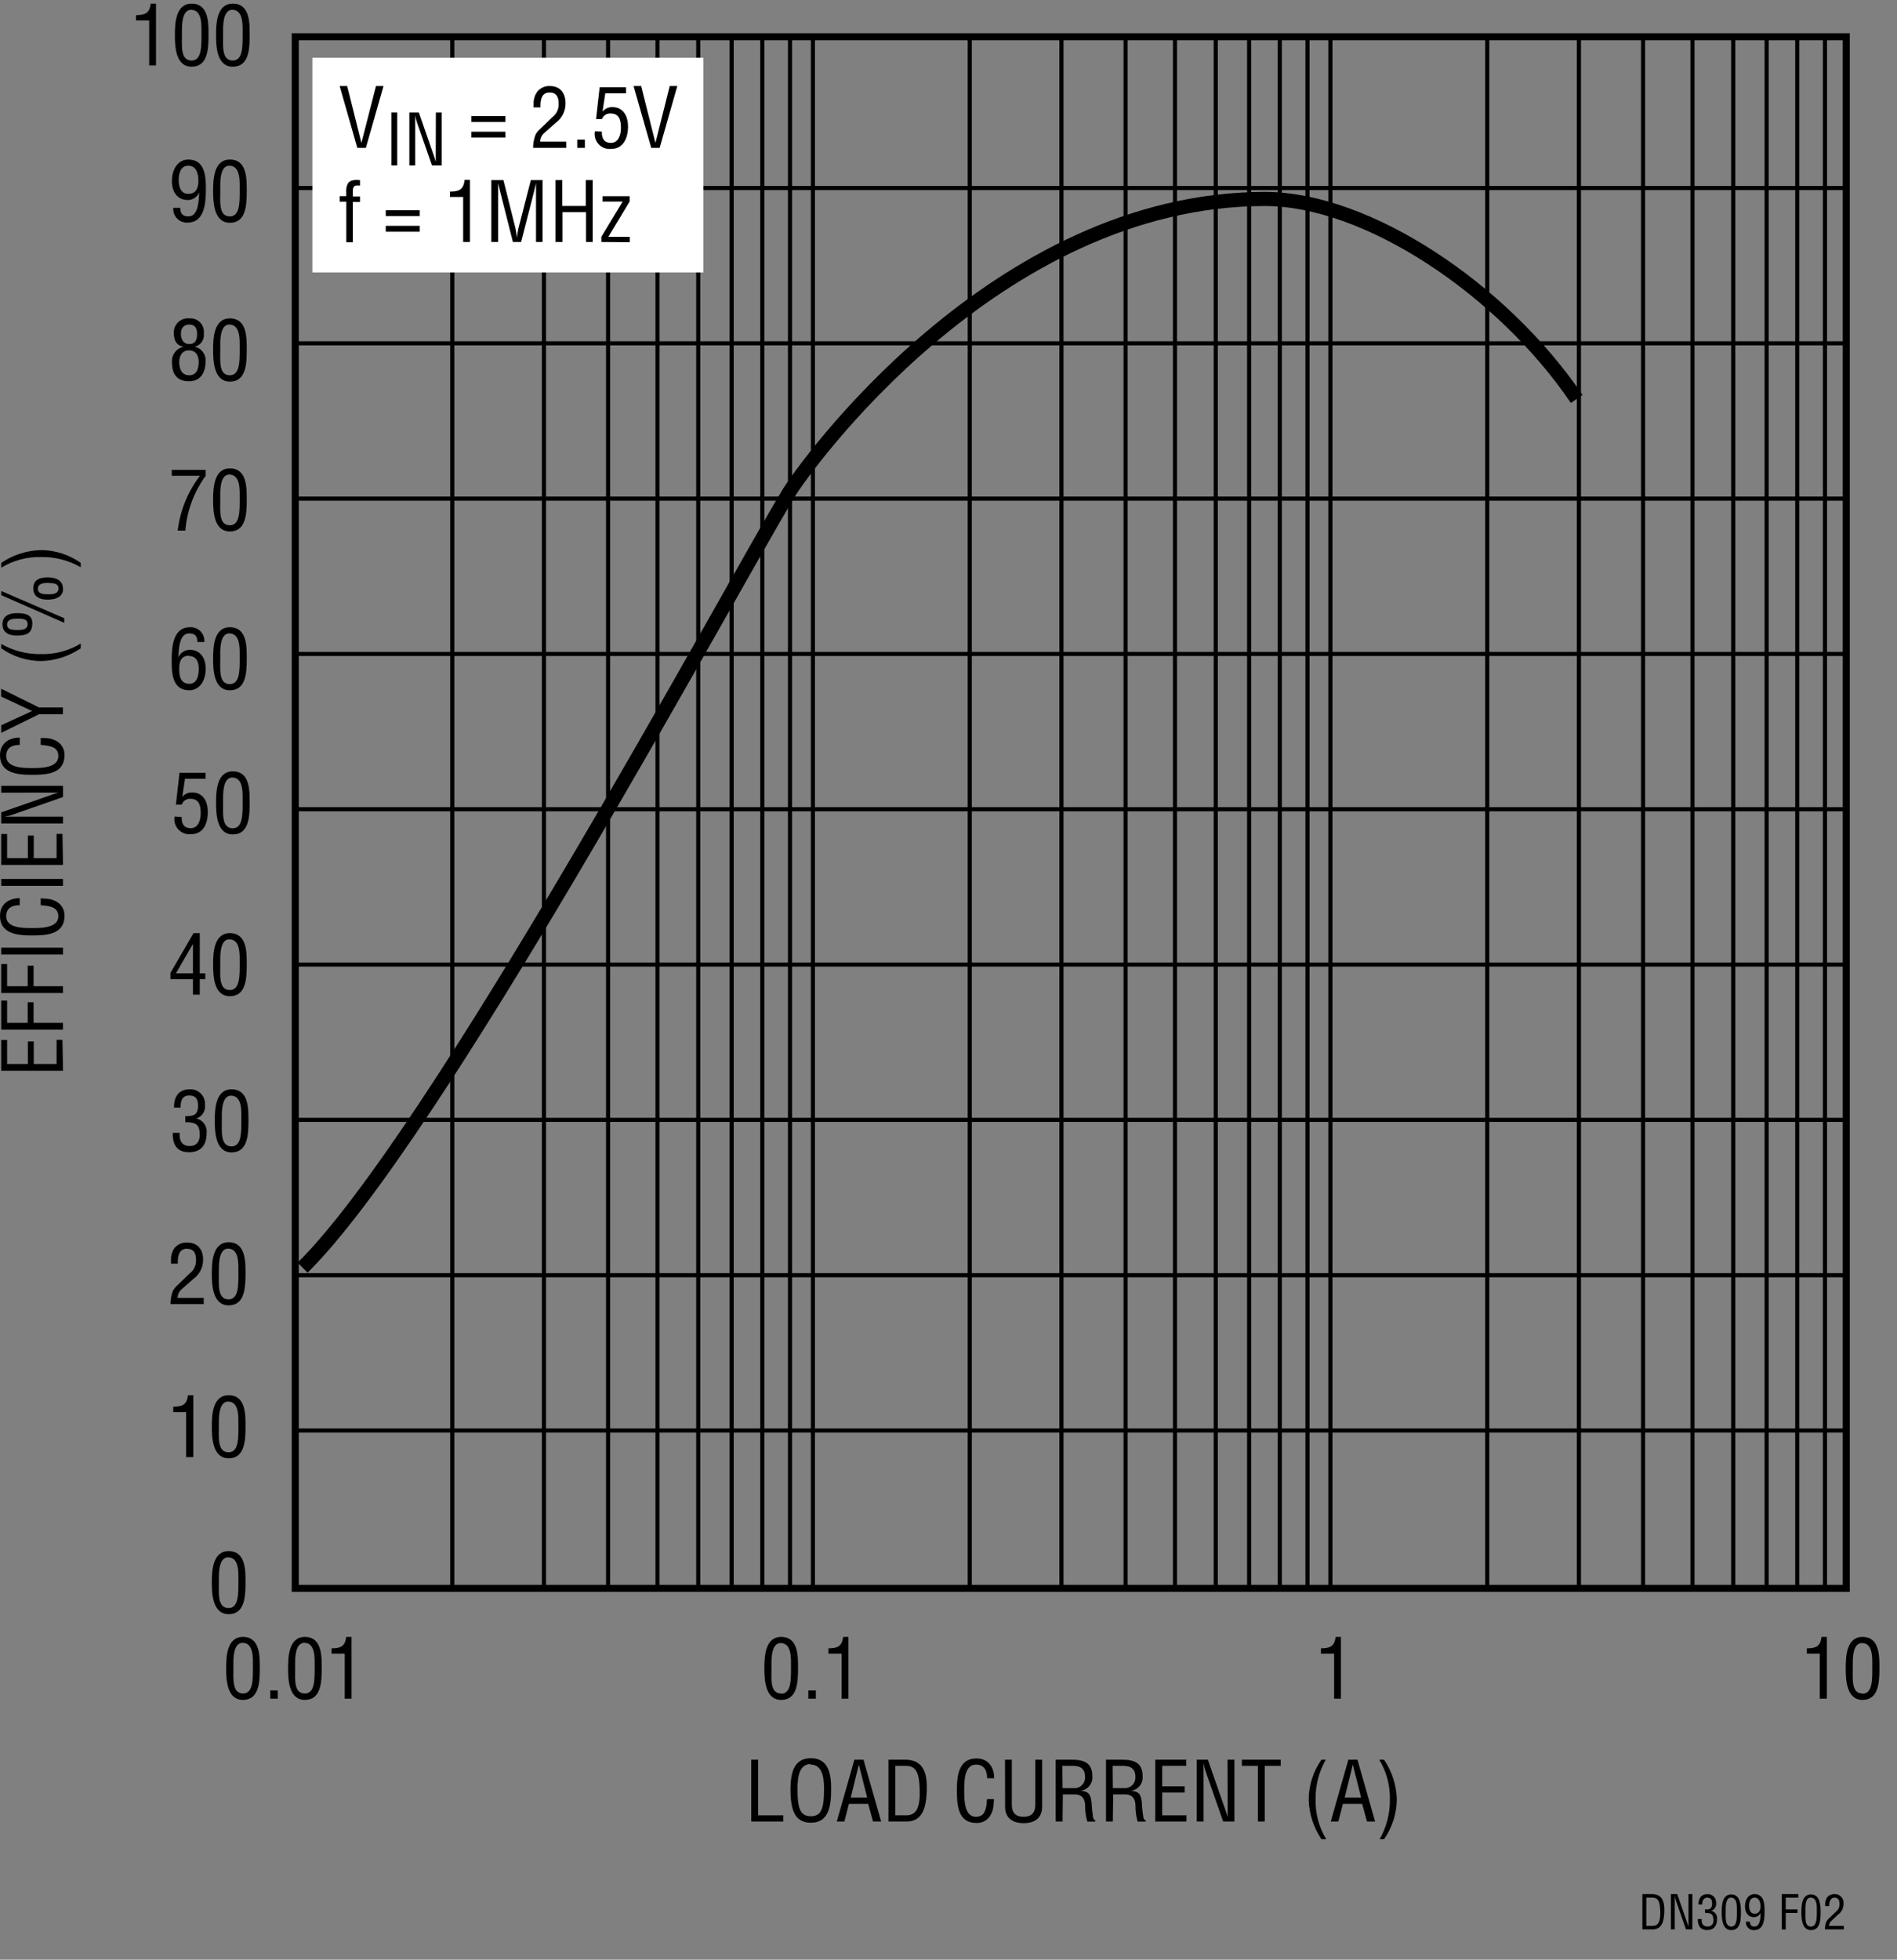 <?xml version="1.0" encoding="utf-8"?>
<!-- Generator: Adobe Illustrator 24.3.0, SVG Export Plug-In . SVG Version: 6.00 Build 0)  -->
<svg version="1.1" id="fcf9df43-0946-40a8-b6bf-5db501ef152e"
	 xmlns="http://www.w3.org/2000/svg" xmlns:xlink="http://www.w3.org/1999/xlink" x="0px" y="0px" viewBox="0 0 322.59 333.12"
	 style="enable-background:new 0 0 322.59 333.12;" xml:space="preserve">
<rect x="0" y="0" width="322.59" height="333.12" fill="#808080" stroke="none"/>
<path d="M127.75,309.63v-10.51h1.17v9.46h4.28v1.05L127.75,309.63z"/>
<path d="M137.9,298.87c3.07,0,3.45,2.83,3.44,5.24c0,2.91-0.4,5.73-3.46,5.73s-3.44-2.82-3.46-5.73
	C134.46,301.74,134.78,298.87,137.9,298.87z M137.85,299.87c-1.8,0-2.24,1.88-2.23,4.22c0,3,0.32,4.65,2.26,4.65
	s2.24-1.61,2.25-4.65c0.02-2.22-0.43-4.13-2.28-4.13V299.87z"/>
<path d="M145.29,299.12h1.55l3,10.51h-1.38l-0.82-3h-3.28l-0.77,3h-1.29L145.29,299.12z M146.05,299.96L146.05,299.96l-1.38,5.59
	h2.79L146.05,299.96z"/>
<path d="M151.08,309.63v-10.51h2.88c3.28,0,3.73,2.66,3.64,5.26s-0.58,5.25-3.43,5.25H151.08z M152.24,308.58h1.86
	c1.71,0,2.41-1.28,2.3-4.41c-0.08-2.4-0.42-4-2.3-4h-1.86V308.58z"/>
<path d="M167.86,302.27c0-1.24-0.43-2.31-1.89-2.31c-2,0-2,2.87-2,4.26s-0.09,4.61,2,4.61c1.39,0,1.68-1.13,1.82-2.28
	c0-0.24,0-0.48,0.07-0.72h1.17c0,0.21,0,0.44-0.06,0.65c0.02,0.78-0.2,1.56-0.62,2.22c-0.5,0.76-1.37,1.21-2.28,1.18
	c-3.23,0-3.35-3.12-3.35-5.63s0.35-5.34,3.34-5.34c2,0,3,1.49,3,3.36L167.86,302.27z"/>
<path d="M170.9,299.12h1.16v7.55c0,0.83,0.13,2.16,2,2.16s2-1.33,2-2.16v-7.55h1.16v8c0,1.88-1.24,2.79-3.15,2.79
	s-3.15-0.91-3.15-2.79L170.9,299.12z"/>
<path d="M180.69,309.63h-1.17v-10.51h2.71c2.2,0,3.6,0.58,3.53,3c0.02,1.16-0.84,2.15-2,2.28l0,0c1.36,0.13,1.7,0.56,1.86,2
	c0.05,0.79,0.11,1.56,0.23,2.34c0,0.2,0.12,0.66,0.4,0.66v0.24h-1.35c-0.25-0.87-0.38-1.77-0.37-2.68c0-1.05-0.42-1.94-1.79-1.94h-2
	L180.69,309.63z M180.69,303.96h1.83c0.99,0.11,1.88-0.59,1.99-1.58c0.01-0.12,0.02-0.24,0.01-0.36c0-1.8-1.44-1.85-2.22-1.85h-1.64
	L180.69,303.96z"/>
<path d="M189.24,309.63h-1.16v-10.51h2.7c2.2,0,3.6,0.58,3.53,3c0.03,1.16-0.84,2.16-2,2.28l0,0c1.36,0.13,1.7,0.56,1.87,2
	c0,0.79,0.11,1.56,0.22,2.34c0,0.2,0.13,0.66,0.41,0.66v0.24h-1.35c-0.25-0.87-0.37-1.77-0.37-2.68c0-1.05-0.42-1.94-1.79-1.94h-2
	L189.24,309.63z M189.24,303.96h1.84c0.99,0.11,1.89-0.61,1.99-1.6c0.01-0.11,0.01-0.22,0.01-0.34c0-1.8-1.45-1.85-2.23-1.85h-1.64
	L189.24,303.96z"/>
<path d="M196.46,309.63v-10.51h5.26v1.05h-4.09v3.48h3.83v1.05h-3.83v3.88h4.12v1.05L196.46,309.63z"/>
<path d="M208.75,299.12h1.16v10.51H208l-2.94-8.41c-0.18-0.51-0.31-1.04-0.39-1.58l0,0c0,0.53,0,1.08,0,1.61v8.38h-1.16v-10.51h1.89
	l3,8.6c0.13,0.33,0.23,0.66,0.37,1.15l0,0c0-0.38,0-0.78,0-1.17L208.75,299.12z"/>
<path d="M211.19,299.12h6.6v1.05h-2.72v9.46h-1.16v-9.46h-2.72V299.12z"/>
<path d="M225.46,299.12c-1.17,2.04-1.77,4.35-1.74,6.7c-0.07,2.4,0.56,4.77,1.81,6.82h-0.81c-1.34-1.97-2.09-4.27-2.17-6.65
	c-0.01-2.46,0.75-4.86,2.17-6.87L225.46,299.12z"/>
<path d="M229.29,299.12h1.55l3,10.51h-1.38l-0.82-3h-3.28l-0.77,3h-1.29L229.29,299.12z M230.05,299.96L230.05,299.96l-1.38,5.59
	h2.79L230.05,299.96z"/>
<path d="M234.61,312.64c1.17-2.04,1.77-4.35,1.74-6.7c0.07-2.4-0.56-4.77-1.81-6.82h0.82c1.34,1.97,2.09,4.28,2.17,6.66
	c0,2.46-0.76,4.85-2.17,6.86L234.61,312.64z"/>
<path d="M38.46,283.58c0-2,0.12-5.33,2.85-5.33c2.94,0,2.87,3.33,2.87,5.33c0,2.38-0.12,5.38-2.87,5.38S38.46,285.45,38.46,283.58z
	 M41.34,287.87c1.74,0,1.67-2.49,1.67-4.51c0-1.48,0.15-4-1.67-4.1s-1.65,3.13-1.65,4.1C39.69,285.42,39.46,287.87,41.34,287.87z"/>
<path d="M45.96,288.75v-1.4h1.28v1.4H45.96z"/>
<path d="M48.99,283.58c0-2,0.12-5.33,2.85-5.33c2.94,0,2.87,3.33,2.87,5.33c0,2.38-0.12,5.38-2.87,5.38S48.99,285.45,48.99,283.58z
	 M51.84,287.87c1.74,0,1.67-2.49,1.67-4.51c0-1.48,0.15-4-1.67-4.1s-1.65,3.13-1.65,4.1C50.19,285.42,49.91,287.87,51.84,287.87z"/>
<path d="M58.62,281.1h-2.24v-0.91c1.5,0,2.32-0.31,2.49-1.94h0.91v10.5h-1.16V281.1z"/>
<path d="M32.91,158.62h1.06v6.84h0.94v1h-0.94v2.62h-1.16v-2.62h-3.83v-1.08L32.91,158.62z M29.91,165.46h2.9v-5l0,0L29.91,165.46z"
	/>
<path d="M36.24,163.96c0-2,0.12-5.34,2.85-5.34c2.94,0,2.87,3.34,2.87,5.34c0,2.38-0.12,5.38-2.87,5.38S36.24,165.87,36.24,163.96z
	 M39.09,168.29c1.74,0,1.67-2.5,1.67-4.51c0-1.49,0.15-4-1.67-4.11s-1.63,3.14-1.63,4.11C37.46,165.79,37.16,168.29,39.09,168.29z"
	/>
<path d="M10.72,182.02H0.21v-5.25h1v4.1h3.53v-3.84h1v3.84h3.88v-4.12h1L10.72,182.02z"/>
<path d="M10.72,175.02H0.21v-4.93h1v3.78h3.5v-3.5h1v3.5h5L10.72,175.02z"/>
<path d="M10.72,168.8H0.21v-4.93h1v3.77h3.5v-3.5h1v3.5h5L10.72,168.8z"/>
<path d="M10.72,162.25H0.21v-1.16h10.51V162.25z"/>
<path d="M3.36,153.87c-1.24,0-2.31,0.43-2.31,1.89c0,2,2.87,2,4.26,2s4.61,0.08,4.61-2c0-1.39-1.14-1.68-2.29-1.82l-0.71-0.07v-1.16
	c0.21,0,0.44,0,0.65,0.05c0.78-0.01,1.56,0.2,2.22,0.62c0.76,0.5,1.21,1.37,1.18,2.28c0,3.24-3.12,3.35-5.63,3.35S0,158.66,0,155.68
	c0-2,1.49-3,3.36-3L3.36,153.87z"/>
<path d="M10.72,150.58H0.21v-1.17h10.51V150.58z"/>
<path d="M10.72,147.02H0.21v-5.25h1v4.1h3.53v-3.84h1v3.84h3.88v-4.12h1L10.72,147.02z"/>
<path d="M0.21,134.74v-1.16h10.51v1.9l-8.41,2.94c-0.51,0.19-1.04,0.32-1.58,0.4l0,0h1.61h8.38v1.16H0.21v-1.89l8.6-3
	c0.32-0.12,0.66-0.22,1.15-0.36l0,0c-0.38,0-0.78,0-1.18,0L0.21,134.74z"/>
<path d="M3.36,126.62c-1.24,0-2.31,0.43-2.31,1.89c0,2,2.87,2.05,4.26,2.05s4.61,0.08,4.61-2.05c0-1.39-1.14-1.68-2.29-1.82
	l-0.71-0.07v-1.16c0.21,0,0.44,0,0.65,0c0.78-0.01,1.56,0.2,2.22,0.62c0.76,0.5,1.21,1.37,1.18,2.28c0,3.24-3.12,3.35-5.63,3.35
	S0,131.36,0,128.38c0-2,1.49-3,3.36-3L3.36,126.62z"/>
<path d="M5.46,120.87l-5.27-2.47v-1.33l6.43,3.18h4.08v1.16H6.64l-6.43,3.16v-1.29L5.46,120.87z"/>
<path d="M0.21,109.46c2.04,1.17,4.35,1.76,6.7,1.73c2.4,0.07,4.77-0.56,6.82-1.8v0.81c-1.97,1.34-4.27,2.09-6.65,2.17
	c-2.46,0.01-4.86-0.75-6.87-2.17L0.21,109.46z"/>
<path d="M10.93,105.09v0.78l-10.72-4.7v-0.71L10.93,105.09z M2.93,104.22c1.94,0,2.67,0.62,2.56,2c-0.1,1.17-0.66,1.82-2.61,1.82
	c-1.3,0-2.46-0.44-2.46-1.94s1.26-1.88,2.5-1.88H2.93z M3.12,105.16c-0.7,0-1.92,0-1.92,1s1.22,0.93,1.92,0.93s1.58-0.09,1.58-1
	s-0.95-0.93-1.59-0.93H3.12z M10.73,100.16c0,0.9-0.7,1.77-2.65,1.77c-1.3,0-2.42-0.45-2.42-1.95s1.23-1.84,2.46-1.84
	c1.94,0.04,2.61,0.86,2.6,2.06L10.73,100.16z M8.36,99.08c-0.7,0-1.92,0-1.92,1s1.22,0.94,1.92,0.94s1.58-0.1,1.58-1
	s-0.95-0.9-1.59-0.9L8.36,99.08z"/>
<path d="M13.73,96.43c-2.04-1.17-4.35-1.78-6.7-1.74c-2.4-0.07-4.77,0.56-6.82,1.81v-0.82c1.97-1.34,4.27-2.09,6.65-2.17
	c2.46-0.01,4.86,0.75,6.87,2.17L13.73,96.43z"/>
<path d="M30.9,138.87c-0.06,1.12,0.36,1.91,1.55,1.91s1.68-1.24,1.68-2.54s-0.26-2.46-1.75-2.46c-0.66-0.04-1.26,0.37-1.47,1h-1
	l0.61-5.41h4.44v1h-3.5L31,135.45l0,0c0.41-0.49,1.02-0.77,1.66-0.75c1.94,0,2.68,1.62,2.68,3.33c0,1.86-0.69,3.77-2.86,3.77
	c-1.41,0.15-2.67-0.87-2.82-2.28c-0.03-0.24-0.02-0.49,0.03-0.72L30.9,138.87z"/>
<path d="M36.74,136.46c0-2,0.12-5.34,2.85-5.34c2.94,0,2.87,3.33,2.87,5.34c0,2.38-0.12,5.38-2.87,5.38S36.74,138.32,36.74,136.46z
	 M39.59,140.79c1.74,0,1.67-2.5,1.67-4.51c0-1.49,0.15-4-1.67-4.11s-1.65,3.14-1.65,4.11C37.94,138.29,37.66,140.79,39.59,140.79z"
	/>
<path d="M29.19,112.46c0-2.18,0.09-5.84,3.11-5.84c1.28-0.08,2.38,0.9,2.45,2.18c0.01,0.11,0.01,0.22,0,0.33h-1.19
	c0-1-0.4-1.46-1.4-1.46c-1.78,0-1.76,3-1.82,4.08l0,0c0.32-0.78,1.08-1.29,1.93-1.29c1.88,0,2.71,1.51,2.71,3.21
	c0,2.24-1.19,3.67-2.79,3.67C29.4,117.34,29.19,114.62,29.19,112.46z M32.11,111.46c-1.38,0-1.63,1.15-1.63,2.11
	c-0.07,2,0.66,2.67,1.71,2.67c1.37,0,1.61-1.49,1.61-2.55s-0.34-2.18-1.69-2.18V111.46z"/>
<path d="M36.24,111.96c0-2,0.12-5.34,2.85-5.34c2.94,0,2.87,3.33,2.87,5.34c0,2.38-0.12,5.38-2.87,5.38S36.24,113.87,36.24,111.96z
	 M39.09,116.29c1.74,0,1.67-2.5,1.67-4.51c0-1.49,0.15-4-1.67-4.11s-1.63,3.14-1.63,4.11C37.46,113.79,37.16,116.29,39.09,116.29z"
	/>
<path d="M29.21,79.87h5.77v1c-1.99,2.73-3.19,5.96-3.46,9.33h-1.3c0.4-3.39,1.71-6.62,3.79-9.33h-4.8V79.87z"/>
<path d="M36.24,84.96c0-2,0.12-5.34,2.85-5.34c2.94,0,2.87,3.33,2.87,5.34c0,2.38-0.12,5.38-2.87,5.38S36.24,86.87,36.24,84.96z
	 M39.09,89.29c1.74,0,1.67-2.5,1.67-4.51c0-1.49,0.15-4-1.67-4.11s-1.63,3.14-1.63,4.11C37.46,86.79,37.16,89.29,39.09,89.29z"/>
<path d="M31.22,58.94c-1.24-0.21-1.66-1.12-1.66-2.31c-0.07-1.32,0.95-2.45,2.27-2.52c0.13-0.01,0.26,0,0.39,0.01
	c1.26-0.09,2.36,0.85,2.45,2.11c0.01,0.16,0.01,0.31-0.01,0.47c0.15,1.05-0.55,2.03-1.59,2.24l0,0c1.18,0.22,1.99,1.3,1.88,2.49
	c0,1.81-0.77,3.38-2.8,3.38s-2.91-1.19-2.91-3.22c-0.1-1.26,0.76-2.4,2-2.65H31.22z M32.22,63.79c1,0,1.57-0.8,1.57-2.23
	c0-1.08-0.44-2-1.66-2s-1.65,1-1.65,2s0.32,2.23,1.7,2.23H32.22z M32.22,58.48c1,0,1.3-0.77,1.3-1.68s-0.28-1.63-1.32-1.63
	s-1.44,0.7-1.44,1.58s0.41,1.73,1.39,1.73L32.22,58.48z"/>
<path d="M36.24,59.46c0-2,0.12-5.34,2.85-5.34c2.94,0,2.87,3.33,2.87,5.34c0,2.41-0.12,5.41-2.87,5.41S36.24,61.32,36.24,59.46z
	 M39.09,63.79c1.74,0,1.67-2.5,1.67-4.51c0-1.49,0.15-4-1.67-4.11s-1.63,3.14-1.63,4.11C37.46,61.29,37.16,63.79,39.09,63.79z"/>
<path d="M129.98,283.58c0-2,0.13-5.33,2.86-5.33c2.94,0,2.87,3.33,2.87,5.33c0,2.38-0.12,5.38-2.87,5.38
	S129.98,285.45,129.98,283.58z M132.84,287.91c1.74,0,1.67-2.49,1.67-4.51c0-1.48,0.15-4-1.67-4.1s-1.65,3.13-1.65,4.1
	c0,2.02-0.28,4.47,1.65,4.47V287.91z"/>
<path d="M137.46,288.75v-1.4h1.28v1.4H137.46z"/>
<path d="M143.12,281.1h-2.24v-0.91c1.5,0,2.32-0.31,2.49-1.94h0.91v10.5h-1.16V281.1z"/>
<path d="M226.87,281.1h-2.24v-0.91c1.5,0,2.32-0.31,2.49-1.94h0.91v10.5h-1.16V281.1z"/>
<path d="M309.46,281.1h-2.2v-0.91c1.5,0,2.32-0.31,2.49-1.94h0.91v10.5h-1.2V281.1z"/>
<path d="M313.87,283.58c0-2,0.12-5.33,2.85-5.33c2.95,0,2.88,3.33,2.88,5.33c0,2.38-0.13,5.38-2.88,5.38
	S313.87,285.45,313.87,283.58z M316.72,287.91c1.74,0,1.67-2.49,1.67-4.51c0-1.48,0.16-4-1.67-4.1s-1.65,3.13-1.65,4.1
	c0,2.02-0.28,4.47,1.65,4.47V287.91z"/>
<path d="M279.29,327.97v-6h1.65c1.87,0,2.13,1.52,2.08,3s-0.34,3-2,3H279.29z M279.96,327.37h1.06c1,0,1.37-0.73,1.31-2.52
	c-0.05-1.37-0.24-2.28-1.31-2.28h-1.06V327.37z"/>
<path d="M287.13,321.97h0.66v6h-1.08l-1.68-4.8c-0.11-0.29-0.18-0.59-0.23-0.9l0,0c0,0.3,0,0.61,0,0.91v4.79h-0.66v-6h1.08l1.7,4.91
	c0.07,0.18,0.13,0.37,0.21,0.65l0,0c0-0.21,0-0.44,0-0.67V321.97z"/>
<path d="M289.92,324.58c0.52,0,1.23,0.08,1.23-1c0-0.58-0.17-1-0.83-1s-0.86,0.56-0.86,1.17h-0.63c0-1,0.41-1.77,1.5-1.77
	c0.77-0.06,1.44,0.52,1.5,1.29c0,0.07,0.01,0.13,0,0.2c0.08,0.59-0.27,1.16-0.84,1.34l0,0c0.64,0.14,1.07,0.73,1,1.38
	c0,1.12-0.5,1.89-1.69,1.89s-1.61-0.8-1.58-1.88h0.65c-0.05,0.64,0.13,1.28,1,1.28c0.52,0.04,0.97-0.35,1.01-0.87
	c0-0.07,0-0.14-0.01-0.2c0-1.05-0.4-1.25-1.4-1.24L289.92,324.58z"/>
<path d="M292.78,325.02c0-1.12,0.07-3,1.63-3s1.64,1.9,1.64,3c0,1.36-0.07,3.07-1.64,3.07S292.78,326.08,292.78,325.02z
	 M294.41,327.49c1,0,0.95-1.43,0.95-2.58c0-0.85,0.09-2.27-0.95-2.34s-0.95,1.79-0.95,2.3c0,1.19-0.15,2.62,1,2.62H294.41z"/>
<path d="M300.07,324.75c0,1.25,0,3.34-1.77,3.34c-0.73,0.05-1.36-0.5-1.4-1.23c0-0.07,0-0.14,0-0.21h0.68c0,0.55,0.23,0.84,0.8,0.84
	c1,0,1-1.69,1-2.33l0,0c-0.18,0.44-0.62,0.73-1.1,0.73c-1.07,0-1.54-0.86-1.54-1.83c0-1.27,0.68-2.09,1.59-2.09
	C299.95,321.97,300.07,323.52,300.07,324.75z M298.37,322.57c-0.75,0-0.93,0.77-0.93,1.37s0.16,1.36,0.94,1.36s1-0.63,1-1.25
	S299.17,322.57,298.37,322.57L298.37,322.57z"/>
<path d="M303,327.97v-6h2.82v0.6h-2.15v2h2v0.6h-2V328L303,327.97z"/>
<path d="M306.33,325.02c0-1.12,0.07-3,1.63-3s1.64,1.9,1.64,3c0,1.36-0.07,3.07-1.64,3.07S306.33,326.08,306.33,325.02z
	 M307.96,327.49c1,0,1-1.43,1-2.58c0-0.85,0.08-2.27-1-2.34s-0.94,1.79-0.94,2.34C307.02,326.06,306.86,327.49,307.96,327.49z"/>
<path d="M311.46,326.49c-0.27,0.21-0.43,0.54-0.44,0.88h2.54v0.6h-3.22c-0.01-0.45,0.07-0.89,0.24-1.3c0.11-0.23,0.27-0.43,0.47-0.6
	l1.14-1.1c0.43-0.31,0.66-0.82,0.62-1.35c0-0.6-0.2-1.05-0.88-1.05s-0.9,0.81-0.88,1.44h-0.67v-0.37c-0.01-0.43,0.13-0.86,0.39-1.2
	c0.31-0.32,0.74-0.49,1.19-0.47c0.82-0.04,1.51,0.59,1.55,1.41c0,0.09,0,0.18-0.01,0.26c0,0.75-0.38,1.45-1,1.87L311.46,326.49z"/>
<polyline style="fill:none;" points="322.59,278.12 42.09,278.12 42.09,0 "/>
<polyline style="fill:none;" points="0.22,0.87 0.22,309.12 316.09,309.12 "/>
<line style="fill:none;" x1="182.59" y1="324.62" x2="182.59" y2="302.62"/>
<line style="fill:none;" x1="20.59" y1="137.62" x2="3.09" y2="137.62"/>
<line style="fill:none;" x1="313.96" y1="333.12" x2="313.96" y2="316.12"/>
<path d="M31.51,189.74c0.92-0.06,2.17,0.14,2.17-1.79c0-1-0.31-1.73-1.47-1.73c-1.32,0-1.5,1-1.5,2.06H29.6
	c-0.05-1.76,0.73-3.11,2.64-3.11c1.36-0.09,2.53,0.93,2.62,2.29c0.01,0.11,0.01,0.21,0,0.32c0.14,1.04-0.48,2.03-1.47,2.35l0,0
	c1.11,0.24,1.87,1.29,1.75,2.42c0,2-0.87,3.31-3,3.31s-2.81-1.39-2.77-3.29h1.19c-0.1,1.12,0.22,2.24,1.72,2.24
	c1.15,0,1.69-0.8,1.69-1.88c0-1.83-0.7-2.18-2.46-2.17V189.74z"/>
<path d="M36.52,190.51c0-2,0.13-5.34,2.86-5.34c2.94,0,2.87,3.34,2.87,5.34c0,2.38-0.13,5.38-2.87,5.38S36.52,192.37,36.52,190.51z
	 M39.38,194.87c1.73,0,1.66-2.49,1.66-4.51c0-1.49,0.16-4-1.66-4.11s-1.66,3.14-1.66,4.11C37.72,192.35,37.46,194.87,39.38,194.87z"
	/>
<path d="M30.95,219.1c-0.47,0.37-0.74,0.93-0.75,1.53h4.44v1.05h-5.65c-0.01-0.78,0.13-1.55,0.42-2.27c0.22-0.38,0.5-0.72,0.83-1
	l2-1.93c0.74-0.55,1.15-1.44,1.09-2.36c0-1.06-0.36-1.85-1.55-1.85c-1.44,0-1.57,1.42-1.54,2.53h-1.16v-0.65
	c-0.03-0.76,0.21-1.5,0.67-2.1c0.54-0.57,1.3-0.88,2.09-0.83c1.79,0,2.7,1.19,2.7,2.93c0,1.31-0.63,2.53-1.7,3.28L30.95,219.1z"/>
<path d="M36.02,216.51c0-2,0.13-5.34,2.86-5.34c2.94,0,2.87,3.34,2.87,5.34c0,2.38-0.13,5.38-2.87,5.38S36.02,218.37,36.02,216.51z
	 M38.88,220.87c1.73,0,1.66-2.49,1.66-4.51c0-1.49,0.16-4-1.66-4.11s-1.66,3.14-1.66,4.11C37.22,218.35,36.94,220.87,38.88,220.87z"
	/>
<path d="M31.65,240.03h-2.19v-0.91c1.5,0,2.33-0.31,2.5-1.95h0.91v10.51h-1.22V240.03z"/>
<path d="M36.02,242.51c0-2,0.13-5.34,2.86-5.34c2.94,0,2.87,3.34,2.87,5.34c0,2.38-0.13,5.38-2.87,5.38S36.02,244.37,36.02,242.51z
	 M38.88,246.87c1.73,0,1.66-2.49,1.66-4.51c0-1.49,0.16-4-1.66-4.11s-1.66,3.14-1.66,4.11C37.22,244.35,36.94,246.87,38.88,246.87z"
	/>
<path d="M36.02,269.01c0-2,0.13-5.34,2.86-5.34c2.94,0,2.87,3.34,2.87,5.34c0,2.38-0.13,5.38-2.87,5.38S36.02,270.87,36.02,269.01z
	 M38.88,273.34c1.73,0,1.66-2.49,1.66-4.51c0-1.49,0.16-4-1.66-4.11s-1.66,3.15-1.66,4.15C37.22,270.87,36.94,273.34,38.88,273.34z"
	/>
<line style="fill:none;stroke:#000000;stroke-width:0.7;" x1="138.24" y1="270.37" x2="138.24" y2="6.5"/>
<line style="fill:none;stroke:#000000;stroke-width:0.7;" x1="134.34" y1="270.37" x2="134.34" y2="6.5"/>
<line style="fill:none;stroke:#000000;stroke-width:0.7;" x1="129.63" y1="270.37" x2="129.63" y2="6.5"/>
<line style="fill:none;stroke:#000000;stroke-width:0.7;" x1="124.42" y1="270.37" x2="124.42" y2="6.5"/>
<line style="fill:none;stroke:#000000;stroke-width:0.7;" x1="118.74" y1="270.37" x2="118.74" y2="6.5"/>
<line style="fill:none;stroke:#000000;stroke-width:0.7;" x1="111.81" y1="270.37" x2="111.81" y2="6.5"/>
<line style="fill:none;stroke:#000000;stroke-width:0.7;" x1="103.41" y1="270.37" x2="103.41" y2="6.5"/>
<line style="fill:none;stroke:#000000;stroke-width:0.7;" x1="92.5" y1="270.37" x2="92.5" y2="6.5"/>
<line style="fill:none;stroke:#000000;stroke-width:0.7;" x1="76.91" y1="270.37" x2="76.91" y2="6.5"/>
<line style="fill:none;stroke:#000000;stroke-width:0.7;" x1="226.24" y1="270.12" x2="226.24" y2="6.25"/>
<line style="fill:none;stroke:#000000;stroke-width:0.7;" x1="222.34" y1="270.12" x2="222.34" y2="6.25"/>
<line style="fill:none;stroke:#000000;stroke-width:0.7;" x1="217.63" y1="270.12" x2="217.63" y2="6.25"/>
<line style="fill:none;stroke:#000000;stroke-width:0.7;" x1="212.42" y1="270.12" x2="212.42" y2="6.25"/>
<line style="fill:none;stroke:#000000;stroke-width:0.7;" x1="206.74" y1="270.12" x2="206.74" y2="6.25"/>
<line style="fill:none;stroke:#000000;stroke-width:0.7;" x1="199.81" y1="270.12" x2="199.81" y2="6.25"/>
<line style="fill:none;stroke:#000000;stroke-width:0.7;" x1="191.41" y1="270.12" x2="191.41" y2="6.25"/>
<line style="fill:none;stroke:#000000;stroke-width:0.7;" x1="180.5" y1="270.12" x2="180.5" y2="6.25"/>
<line style="fill:none;stroke:#000000;stroke-width:0.7;" x1="164.91" y1="270.12" x2="164.91" y2="6.25"/>
<line style="fill:none;stroke:#000000;stroke-width:0.7;" x1="310.34" y1="270.37" x2="310.34" y2="6.5"/>
<line style="fill:none;stroke:#000000;stroke-width:0.7;" x1="305.63" y1="270.37" x2="305.63" y2="6.5"/>
<line style="fill:none;stroke:#000000;stroke-width:0.7;" x1="300.42" y1="270.37" x2="300.42" y2="6.5"/>
<line style="fill:none;stroke:#000000;stroke-width:0.7;" x1="294.74" y1="270.37" x2="294.74" y2="6.5"/>
<line style="fill:none;stroke:#000000;stroke-width:0.7;" x1="287.81" y1="270.37" x2="287.81" y2="6.5"/>
<line style="fill:none;stroke:#000000;stroke-width:0.7;" x1="279.41" y1="270.37" x2="279.41" y2="6.5"/>
<line style="fill:none;stroke:#000000;stroke-width:0.7;" x1="268.5" y1="270.37" x2="268.5" y2="6.5"/>
<line style="fill:none;stroke:#000000;stroke-width:0.7;" x1="252.91" y1="270.37" x2="252.91" y2="6.5"/>
<rect x="50.21" y="6.25" style="fill:none;stroke:#000000;stroke-width:1.2;" width="263.75" height="263.75"/>
<path style="fill:none;stroke:#000000;stroke-width:1.2;" d="M182.09,138.13"/>
<line style="fill:none;stroke:#000000;stroke-width:0.7;" x1="50.56" y1="31.96" x2="314.19" y2="31.96"/>
<line style="fill:none;stroke:#000000;stroke-width:0.7;" x1="50.56" y1="58.36" x2="314.19" y2="58.36"/>
<line style="fill:none;stroke:#000000;stroke-width:0.7;" x1="50.56" y1="84.76" x2="314.19" y2="84.76"/>
<line style="fill:none;stroke:#000000;stroke-width:0.7;" x1="50.56" y1="111.16" x2="314.19" y2="111.16"/>
<line style="fill:none;stroke:#000000;stroke-width:0.7;" x1="50.56" y1="137.56" x2="314.19" y2="137.56"/>
<line style="fill:none;stroke:#000000;stroke-width:0.7;" x1="50.56" y1="163.96" x2="314.19" y2="163.96"/>
<line style="fill:none;stroke:#000000;stroke-width:0.7;" x1="50.56" y1="190.36" x2="314.19" y2="190.36"/>
<line style="fill:none;stroke:#000000;stroke-width:0.7;" x1="50.56" y1="216.77" x2="314.19" y2="216.77"/>
<line style="fill:none;stroke:#000000;stroke-width:0.7;" x1="50.56" y1="243.17" x2="314.19" y2="243.17"/>
<path d="M35.01,32c0,2.18-0.09,5.84-3.11,5.84c-1.28,0.07-2.37-0.91-2.44-2.19c-0.01-0.11,0-0.21,0-0.32h1.19
	c0,0.95,0.4,1.46,1.4,1.46c1.78,0,1.76-3,1.82-4.08l0,0C33.55,33.49,32.79,34,31.94,34c-1.88,0-2.71-1.51-2.71-3.21
	c0-2.24,1.19-3.67,2.79-3.67C34.8,27.12,35.01,29.87,35.01,32z M32.01,28.17c-1.31,0-1.62,1.35-1.62,2.41s0.28,2.37,1.64,2.37
	s1.71-1.09,1.71-2.19s-0.28-2.59-1.72-2.59L32.01,28.17z"/>
<path d="M36.24,32.46c0-2,0.12-5.34,2.85-5.34c2.94,0,2.87,3.33,2.87,5.34c0,2.41-0.12,5.41-2.87,5.41S36.24,34.32,36.24,32.46z
	 M39.09,36.79c1.74,0,1.67-2.5,1.67-4.51c0-1.49,0.15-4-1.67-4.11s-1.63,3.14-1.63,4.11C37.46,34.29,37.16,36.79,39.09,36.79z"/>
<path d="M25.37,3.48h-2.24V2.57c1.5,0,2.32-0.31,2.49-1.95h0.91v10.51h-1.16V3.48z"/>
<path d="M29.74,5.96c0-2,0.12-5.34,2.85-5.34c2.94,0,2.87,3.33,2.87,5.34c0,2.38-0.12,5.38-2.87,5.38S29.74,7.87,29.74,5.96z
	 M32.59,10.29c1.74,0,1.67-2.5,1.67-4.51c0-1.49,0.15-4-1.67-4.11s-1.65,3.14-1.65,4.11C30.94,7.79,30.66,10.29,32.59,10.29z"/>
<path d="M36.74,5.96c0-2,0.12-5.34,2.85-5.34c2.94,0,2.87,3.33,2.87,5.34c0,2.38-0.12,5.38-2.87,5.38S36.74,7.87,36.74,5.96z
	 M39.59,10.29c1.74,0,1.67-2.5,1.67-4.51c0-1.49,0.15-4-1.67-4.11s-1.65,3.14-1.65,4.11C37.94,7.79,37.66,10.29,39.59,10.29z"/>
<path style="fill:none;stroke:#000000;stroke-width:2.4;" d="M51.46,215.48c22.66-22.33,72-114,82.66-131.66c2.39-4,35-50,81-50
	c17.34,0,40.34,15.33,53,34"/>
<rect x="53.12" y="9.81" style="fill:#FFFFFF;" width="66.5" height="36.5"/>
<path d="M63.94,14.62h1.28l-3,10.51h-1.46l-3-10.51h1.28l2.42,9.67l0,0L63.94,14.62z"/>
<path d="M66.55,28.13v-9h1v9H66.55z"/>
<path d="M74.12,19.13h1v9h-1.66l-2.51-7.2c-0.16-0.44-0.28-0.89-0.34-1.35l0,0c0,0.45,0,0.92,0,1.37v7.18h-1v-9h1.62l2.56,7.37
	c0.12,0.33,0.22,0.66,0.31,1l0,0c0-0.32,0-0.67,0-1L74.12,19.13z"/>
<path d="M85.94,20.73h-5.78v-1h5.78L85.94,20.73z M85.94,23.39h-5.78v-1h5.78L85.94,23.39z"/>
<path d="M92.62,22.55c-0.47,0.37-0.75,0.93-0.76,1.53h4.44v1.05h-5.64c-0.01-0.77,0.14-1.54,0.42-2.26c0.21-0.38,0.49-0.72,0.83-1
	l2-1.94c0.74-0.54,1.15-1.43,1.09-2.35c0-1.06-0.36-1.85-1.55-1.85c-1.45,0-1.57,1.42-1.54,2.52h-1.17v-0.64
	c-0.02-0.76,0.22-1.5,0.68-2.1c0.52-0.58,1.26-0.91,2.04-0.89c1.8,0,2.71,1.19,2.71,2.93c0.02,1.31-0.6,2.55-1.66,3.32L92.62,22.55z
	"/>
<path d="M98.16,25.13v-1.4h1.3v1.4H98.16z"/>
<path d="M102.35,22.38c-0.06,1.12,0.36,1.91,1.55,1.91s1.69-1.24,1.69-2.54s-0.27-2.46-1.75-2.46c-0.65-0.05-1.25,0.34-1.48,0.95h-1
	l0.61-5.41h4.49v1.04h-3.53l-0.47,3.09l0,0c0.41-0.49,1.03-0.77,1.67-0.75c1.93,0,2.67,1.62,2.67,3.33s-0.69,3.77-2.86,3.77
	c-1.4,0.15-2.66-0.86-2.81-2.26c-0.03-0.25-0.02-0.49,0.03-0.74L102.35,22.38z"/>
<path d="M113.89,14.62h1.29l-3,10.51h-1.44l-3-10.51h1.29l2.43,9.67l0,0L113.89,14.62z"/>
<path d="M58.89,34.28h-1.13v-0.94h1.12v-0.66c-0.05-0.52,0.05-1.04,0.28-1.5c0.36-0.52,1-0.66,2.06-0.56v0.94
	c-0.9-0.08-1.22,0-1.22,1v0.83h1.22v0.94H60v6.85h-1.11V34.28z"/>
<path d="M71.38,36.73H65.6v-1h5.78V36.73z M71.38,39.39H65.6v-1h5.78V39.39z"/>
<path d="M78.76,33.48h-2.24v-0.91c1.5,0,2.32-0.31,2.49-2h0.91v10.56h-1.16V33.48z"/>
<path d="M90.27,30.62h2v10.51h-1.12v-8.66c0-0.45,0-0.88,0-1.33l0,0c-0.13,0.62-0.23,1-0.33,1.41l-2.2,8.58h-1.4l-2.2-8.7
	c-0.1-0.37-0.18-0.72-0.31-1.29l0,0c0,0.45,0,0.91,0,1.36v8.63h-1.16V30.62h2.06l2.06,8.25c0.11,0.51,0.19,1.03,0.22,1.55l0,0
	c0.07-0.53,0.14-1,0.26-1.57L90.27,30.62z"/>
<path d="M94.46,41.13V30.62h1.16v4.39h4v-4.39h1.17v10.51h-1.13v-5.07h-4v5.07H94.46z"/>
<path d="M102.26,41.13v-0.87l3.62-6h-3.42v-0.91h4.61v0.91l-3.62,6h3.65v0.91L102.26,41.13z"/>
</svg>
